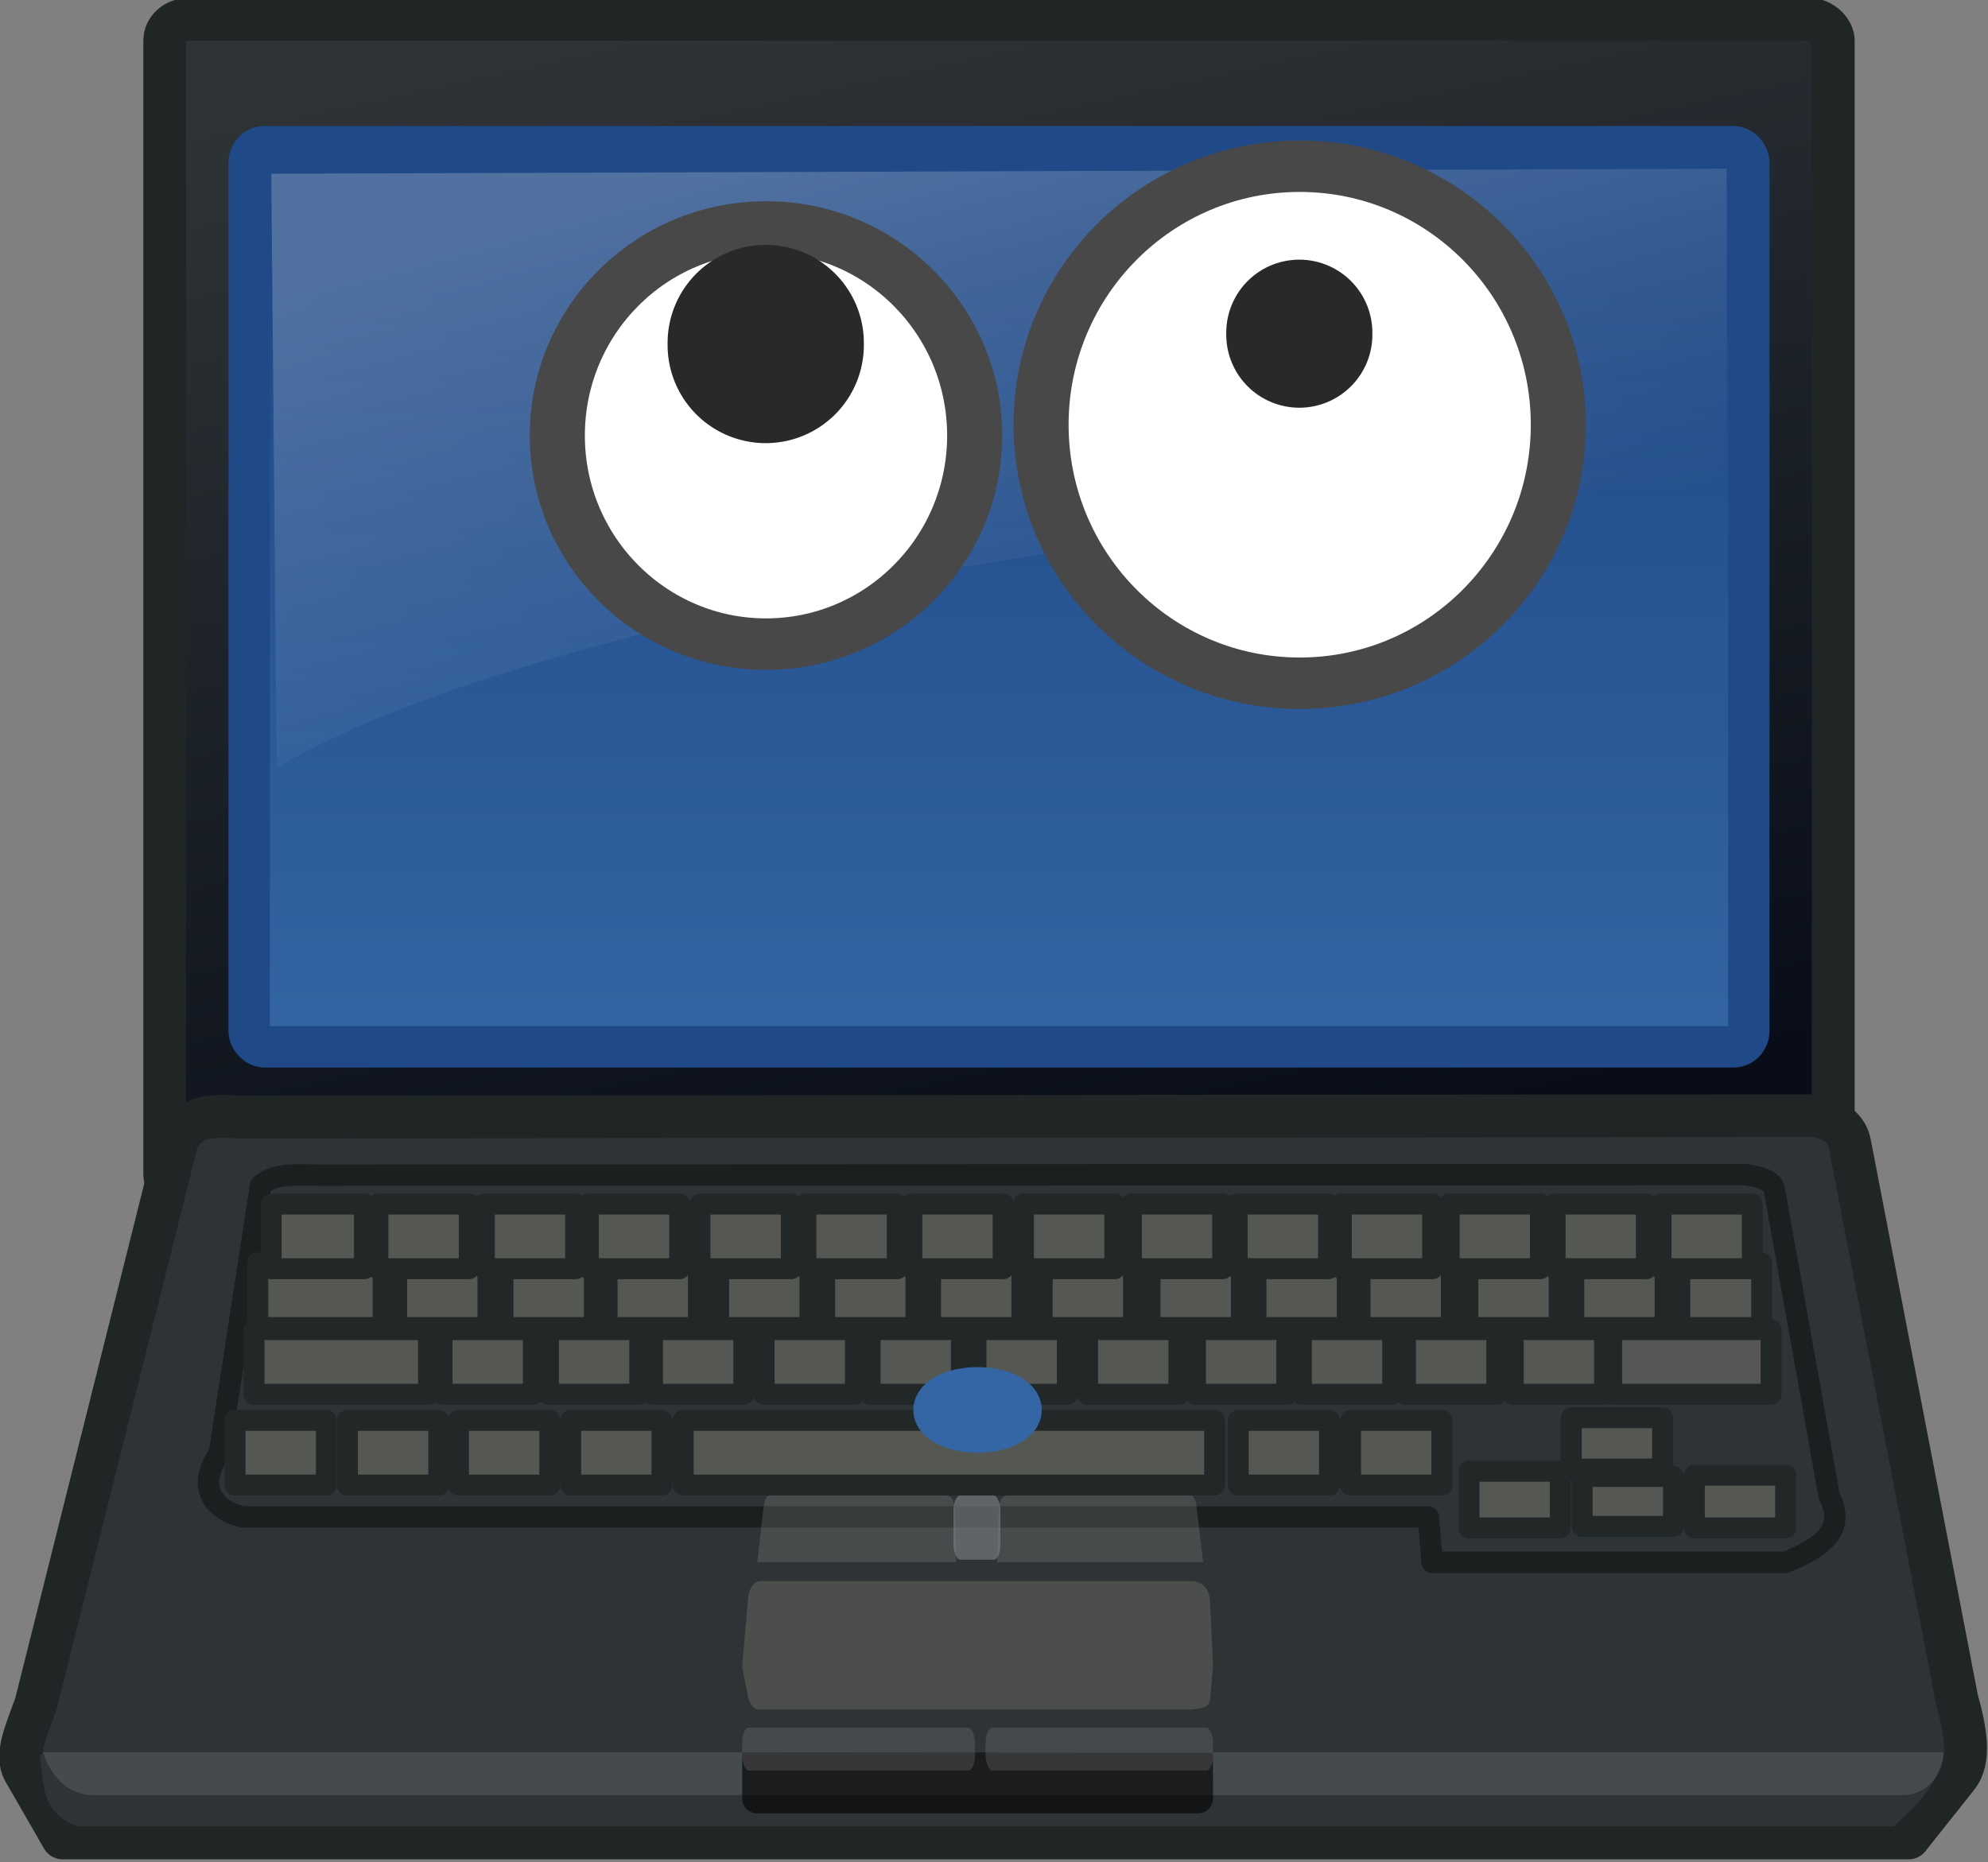 <?xml version="1.0" encoding="UTF-8" standalone="no"?>
<!-- Created with Inkscape (http://www.inkscape.org/) -->
<svg
    xmlns:inkscape="http://www.inkscape.org/namespaces/inkscape"
    xmlns:rdf="http://www.w3.org/1999/02/22-rdf-syntax-ns#"
    xmlns="http://www.w3.org/2000/svg"
    xmlns:sodipodi="http://sodipodi.sourceforge.net/DTD/sodipodi-0.dtd"
    xmlns:ns1="http://sozi.baierouge.fr"
    xmlns:cc="http://creativecommons.org/ns#"
    xmlns:xlink="http://www.w3.org/1999/xlink"
    xmlns:dc="http://purl.org/dc/elements/1.1/"
    id="svg2"
    sodipodi:docname="Laptop Crying Looking Up.svg"
    inkscape:export-filename="./rylc.png"
    viewBox="0 0 225.01 210.83"
    inkscape:export-xdpi="90"
    version="1.1"
    inkscape:export-ydpi="90"
    inkscape:version="0.48.4 r9939"
  >
  <rect x="0" y="0" width="225.01" height="210.83" fill="#808080" stroke="none"/>
  <defs
      id="defs4"
    >
    <linearGradient
        id="linearGradient3713"
        y2="30.489"
        gradientUnits="userSpaceOnUse"
        x2="24"
        gradientTransform="translate(24.274 14.62)"
        y1="2.011"
        x1="17.799"
        inkscape:collect="always"
      >
      <stop
          id="stop5737"
          stop-color="#2e3436"
          offset="0"
      />
      <stop
          id="stop5739"
          stop-color="#080d19"
          offset="1"
      />
    </linearGradient
    >
    <linearGradient
        id="linearGradient3715"
        y2="8.239"
        gradientUnits="userSpaceOnUse"
        x2="24.75"
        gradientTransform="matrix(1.045 0 0 .975 23.442 15.277)"
        y1="26.933"
        x1="24.75"
        inkscape:collect="always"
      >
      <stop
          id="stop5422"
          stop-color="#3465a4"
          offset="0"
      />
      <stop
          id="stop5424"
          stop-color="#204a87"
          offset="1"
      />
    </linearGradient
    >
    <linearGradient
        id="linearGradient3717"
        y2="18.138"
        gradientUnits="userSpaceOnUse"
        x2="25.175"
        gradientTransform="matrix(1.062 0 0 .933 22.774 15.136)"
        y1="4.739"
        x1="21.088"
        inkscape:collect="always"
      >
      <stop
          id="stop5414"
          stop-color="#fff"
          offset="0"
      />
      <stop
          id="stop5416"
          stop-opacity="0"
          stop-color="#fff"
          offset="1"
      />
    </linearGradient
    >
  </defs
  >
  <sodipodi:namedview
      id="base"
      bordercolor="#666666"
      inkscape:pageshadow="2"
      inkscape:window-y="19"
      fit-margin-left="0"
      pagecolor="#ffffff"
      fit-margin-top="0"
      inkscape:window-maximized="0"
      inkscape:zoom="0.5"
      inkscape:window-x="0"
      inkscape:window-height="1181"
      showgrid="false"
      borderopacity="1.0"
      inkscape:current-layer="layer1"
      inkscape:cx="351.59649"
      inkscape:cy="30.306497"
      fit-margin-right="0"
      fit-margin-bottom="0"
      inkscape:window-width="1920"
      inkscape:pageopacity="0.0"
      inkscape:document-units="px"
  />
  <g
      id="layer1"
      inkscape:label="Layer 1"
      inkscape:groupmode="layer"
      transform="translate(-187.92 -434.97)"
    >
    <g
        id="g3547"
        transform="matrix(.945 0 0 .945 5.63 -273.43)"
      >
      <g
          id="g3549"
          transform="matrix(5.127 0 0 5.127 65.05 664.13)"
        >
        <rect
            id="rect3551"
            style="stroke-linejoin:round;fill-rule:evenodd;color:#000000;stroke:#202526;stroke-linecap:square;fill:url(#linearGradient3713)"
            rx=".557"
            ry=".492"
            height="27.478"
            width="38.978"
            y="17.13"
            x="28.785"
        />
        <path
            id="path3553"
            style="stroke-linejoin:round;fill-rule:evenodd;color:#000000;stroke:#202526;stroke-linecap:square;fill:#2e3436"
            inkscape:connector-curvature="0"
            d="m29.086 43.276-3.312 13.219c-0.221 0.613-0.489 1.189-0.276 1.56l0.901 1.565h43.125l1.139-1.434c0.312-0.392 0.194-1.061-0.014-1.816l-2.5-12.969c-0.066-0.357-0.352-0.549-0.75-0.656l-36.875 0.031c-0.721-0.043-1.1-0.026-1.438 0.5z"
        />
        <path
            id="path3555"
            style="opacity:.85;stroke-linejoin:round;color:#000000;stroke:#171b1c;stroke-linecap:square;stroke-width:.5;fill:none"
            inkscape:connector-curvature="0"
            d="m31.024 44.372-0.965 6.267c-0.637 0.926 0.076 1.396 0.566 1.481h27.679l0.088 1.061h8.259c0.713-0.298 1.46-0.7 1.018-1.541l-1.29-7.209c-0.06-0.169-0.319-0.26-0.679-0.311l-33.375 0.015c-0.652-0.021-0.995-0.013-1.301 0.237z"
        />
        <g
            id="g3557"
            style="stroke-linejoin:round;fill-rule:evenodd;color:#000000;stroke:#222728;stroke-linecap:square;stroke-width:.489;fill:#555753"
            transform="translate(23.213 13.061)"
          >
          <rect
              id="rect3559"
              style="color:#000000"
              height="1.511"
              width="2.928"
              y="33.123"
              x="7.745"
          />
          <rect
              id="rect3561"
              style="color:#000000"
              height="1.511"
              width="2.133"
              y="33.123"
              x="10.989"
          />
          <rect
              id="rect3563"
              style="color:#000000"
              height="1.511"
              width="2.133"
              y="33.123"
              x="13.475"
          />
          <rect
              id="rect3565"
              style="color:#000000"
              height="1.511"
              width="2.133"
              y="33.123"
              x="15.906"
          />
          <rect
              id="rect3567"
              style="color:#000000"
              height="1.511"
              width="2.133"
              y="33.123"
              x="18.513"
          />
          <rect
              id="rect3569"
              style="color:#000000"
              height="1.511"
              width="2.133"
              y="33.123"
              x="20.988"
          />
          <rect
              id="rect3571"
              style="color:#000000"
              height="1.511"
              width="2.133"
              y="33.123"
              x="23.463"
          />
          <rect
              id="rect3573"
              style="color:#000000"
              height="1.511"
              width="2.133"
              y="33.123"
              x="26.07"
          />
          <rect
              id="rect3575"
              style="color:#000000"
              height="1.511"
              width="2.133"
              y="33.123"
              x="28.59"
          />
          <rect
              id="rect3577"
              style="color:#000000"
              height="1.511"
              width="2.133"
              y="33.123"
              x="31.064"
          />
          <rect
              id="rect3579"
              style="color:#000000"
              height="1.511"
              width="2.133"
              y="33.123"
              x="33.495"
          />
          <rect
              id="rect3581"
              style="color:#000000"
              height="1.511"
              width="2.133"
              y="33.123"
              x="36.014"
          />
          <rect
              id="rect3583"
              style="color:#000000"
              height="1.511"
              width="2.133"
              y="33.123"
              x="38.489"
          />
          <rect
              id="rect3585"
              style="color:#000000"
              height="1.511"
              width="1.914"
              y="33.123"
              x="40.964"
          />
        </g
        >
        <rect
            id="rect3587"
            style="stroke-linejoin:round;fill-rule:evenodd;color:#000000;stroke:#222728;stroke-linecap:square;stroke-width:.489;fill:#555753"
            height="1.511"
            width="4.077"
            y="47.743"
            x="30.87"
        />
        <rect
            id="rect3589"
            style="stroke-linejoin:round;fill-rule:evenodd;color:#000000;stroke:#222728;stroke-linecap:square;stroke-width:.489;fill:#555753"
            height="1.511"
            width="2.133"
            y="47.743"
            x="35.263"
        />
        <rect
            id="rect3591"
            style="stroke-linejoin:round;fill-rule:evenodd;color:#000000;stroke:#222728;stroke-linecap:square;stroke-width:.489;fill:#555753"
            height="1.511"
            width="2.133"
            y="47.743"
            x="37.749"
        />
        <rect
            id="rect3593"
            style="stroke-linejoin:round;fill-rule:evenodd;color:#000000;stroke:#222728;stroke-linecap:square;stroke-width:.489;fill:#555753"
            height="1.511"
            width="2.133"
            y="47.743"
            x="40.18"
        />
        <rect
            id="rect3595"
            style="stroke-linejoin:round;fill-rule:evenodd;color:#000000;stroke:#222728;stroke-linecap:square;stroke-width:.489;fill:#555753"
            height="1.511"
            width="2.133"
            y="47.743"
            x="42.787"
        />
        <rect
            id="rect3597"
            style="stroke-linejoin:round;fill-rule:evenodd;color:#000000;stroke:#222728;stroke-linecap:square;stroke-width:.489;fill:#555753"
            height="1.511"
            width="2.133"
            y="47.743"
            x="45.262"
        />
        <rect
            id="rect3599"
            style="stroke-linejoin:round;fill-rule:evenodd;color:#000000;stroke:#222728;stroke-linecap:square;stroke-width:.489;fill:#555753"
            height="1.511"
            width="2.133"
            y="47.743"
            x="47.737"
        />
        <rect
            id="rect3601"
            style="stroke-linejoin:round;fill-rule:evenodd;color:#000000;stroke:#222728;stroke-linecap:square;stroke-width:.489;fill:#555753"
            height="1.511"
            width="2.133"
            y="47.743"
            x="50.344"
        />
        <rect
            id="rect3603"
            style="stroke-linejoin:round;fill-rule:evenodd;color:#000000;stroke:#222728;stroke-linecap:square;stroke-width:.489;fill:#555753"
            height="1.511"
            width="2.133"
            y="47.743"
            x="52.864"
        />
        <rect
            id="rect3605"
            style="stroke-linejoin:round;fill-rule:evenodd;color:#000000;stroke:#222728;stroke-linecap:square;stroke-width:.489;fill:#555753"
            height="1.511"
            width="2.133"
            y="47.743"
            x="55.338"
        />
        <rect
            id="rect3607"
            style="stroke-linejoin:round;fill-rule:evenodd;color:#000000;stroke:#222728;stroke-linecap:square;stroke-width:.489;fill:#555753"
            height="1.511"
            width="2.133"
            y="47.743"
            x="57.769"
        />
        <rect
            id="rect3609"
            style="stroke-linejoin:round;fill-rule:evenodd;color:#000000;stroke:#222728;stroke-linecap:square;stroke-width:.489;fill:#555753"
            height="1.511"
            width="2.133"
            y="47.743"
            x="60.288"
        />
        <rect
            id="rect3611"
            style="stroke-linejoin:round;fill-rule:evenodd;color:#000000;stroke:#222728;stroke-linecap:square;stroke-width:.489;fill:#545755"
            height="1.511"
            width="3.724"
            y="47.743"
            x="62.586"
        />
        <rect
            id="rect3613"
            style="stroke-linejoin:round;fill-rule:evenodd;color:#000000;stroke:#204a87;stroke-linecap:square;stroke-width:.968;fill:url(#linearGradient3715)"
            rx=".361"
            ry=".372"
            height="21.032"
            width="35.032"
            y="20.104"
            x="30.758"
        />
        <rect
            id="rect3615"
            style="stroke-linejoin:round;fill-rule:evenodd;color:#000000;stroke:#222728;stroke-linecap:square;stroke-width:.489;fill:#555753"
            height="1.511"
            width="2.133"
            y="49.864"
            x="35.647"
        />
        <rect
            id="rect3617"
            style="stroke-linejoin:round;fill-rule:evenodd;color:#000000;stroke:#222728;stroke-linecap:square;stroke-width:.489;fill:#555753"
            height="1.511"
            width="2.133"
            y="49.864"
            x="38.268"
        />
        <rect
            id="rect3619"
            style="stroke-linejoin:round;fill-rule:evenodd;color:#000000;stroke:#222728;stroke-linecap:square;stroke-width:.489;fill:#555753"
            height="1.511"
            width="12.414"
            y="49.864"
            x="40.897"
        />
        <rect
            id="rect3621"
            style="stroke-linejoin:round;fill-rule:evenodd;color:#000000;stroke:#222728;stroke-linecap:square;stroke-width:.489;fill:#555753"
            height="1.511"
            width="2.133"
            y="49.864"
            x="53.862"
        />
        <rect
            id="rect3623"
            style="stroke-linejoin:round;fill-rule:evenodd;color:#000000;stroke:#222728;stroke-linecap:square;stroke-width:.489;fill:#555753"
            height="1.511"
            width="2.133"
            y="49.864"
            x="56.487"
        />
        <rect
            id="rect3625"
            style="stroke-linejoin:round;fill-rule:evenodd;color:#000000;stroke:#222728;stroke-linecap:square;stroke-width:.489;fill:#555753"
            height="1.324"
            width="2.133"
            y="51.052"
            x="59.254"
        />
        <rect
            id="rect3627"
            style="stroke-linejoin:round;fill-rule:evenodd;color:#000000;stroke:#222728;stroke-linecap:square;stroke-width:.489;fill:#555753"
            height="1.199"
            width="2.133"
            y="49.802"
            x="61.643"
        />
        <rect
            id="rect3629"
            style="stroke-linejoin:round;fill-rule:evenodd;color:#000000;stroke:#222728;stroke-linecap:square;stroke-width:.489;fill:#555753"
            height="1.168"
            width="2.133"
            y="51.174"
            x="61.897"
        />
        <rect
            id="rect3631"
            style="stroke-linejoin:round;fill-rule:evenodd;color:#000000;stroke:#222728;stroke-linecap:square;stroke-width:.489;fill:#555753"
            height="1.23"
            width="2.133"
            y="51.146"
            x="64.518"
        />
        <rect
            id="rect3633"
            style="stroke-linejoin:round;fill-rule:evenodd;color:#000000;stroke:#222728;stroke-linecap:square;stroke-width:.489;fill:#555753"
            height="1.511"
            width="2.133"
            y="49.864"
            x="33.053"
        />
        <rect
            id="rect3635"
            style="stroke-linejoin:round;fill-rule:evenodd;color:#000000;stroke:#222728;stroke-linecap:square;stroke-width:.489;fill:#555753"
            height="1.511"
            width="2.133"
            y="49.864"
            x="30.428"
        />
        <g
            id="g3637"
            style="stroke-linejoin:round;fill-rule:evenodd;color:#000000;stroke:#222728;stroke-linecap:square;stroke-width:.489;fill:#555753"
            transform="translate(22.776 11.686)"
          >
          <rect
              id="rect3639"
              style="color:#000000"
              height="1.511"
              width="2.178"
              y="33.123"
              x="8.495"
          />
          <rect
              id="rect3641"
              style="color:#000000"
              height="1.511"
              width="2.133"
              y="33.123"
              x="10.989"
          />
          <rect
              id="rect3643"
              style="color:#000000"
              height="1.511"
              width="2.133"
              y="33.123"
              x="13.475"
          />
          <rect
              id="rect3645"
              style="color:#000000"
              height="1.511"
              width="2.133"
              y="33.123"
              x="15.906"
          />
          <rect
              id="rect3647"
              style="color:#000000"
              height="1.511"
              width="2.133"
              y="33.123"
              x="18.513"
          />
          <rect
              id="rect3649"
              style="color:#000000"
              height="1.511"
              width="2.133"
              y="33.123"
              x="20.988"
          />
          <rect
              id="rect3651"
              style="color:#000000"
              height="1.511"
              width="2.133"
              y="33.123"
              x="23.463"
          />
          <rect
              id="rect3653"
              style="color:#000000"
              height="1.511"
              width="2.133"
              y="33.123"
              x="26.07"
          />
          <rect
              id="rect3655"
              style="color:#000000"
              height="1.511"
              width="2.133"
              y="33.123"
              x="28.59"
          />
          <rect
              id="rect3657"
              style="color:#000000"
              height="1.511"
              width="2.133"
              y="33.123"
              x="31.064"
          />
          <rect
              id="rect3659"
              style="color:#000000"
              height="1.511"
              width="2.133"
              y="33.123"
              x="33.495"
          />
          <rect
              id="rect3661"
              style="color:#000000"
              height="1.511"
              width="2.133"
              y="33.123"
              x="36.014"
          />
          <rect
              id="rect3663"
              style="color:#000000"
              height="1.511"
              width="2.133"
              y="33.123"
              x="38.489"
          />
          <rect
              id="rect3665"
              style="color:#000000"
              height="1.511"
              width="2.133"
              y="33.123"
              x="40.964"
          />
        </g
        >
        <path
            id="path3667"
            style="opacity:.75;color:#000000;fill-rule:evenodd;fill:#555753"
            inkscape:connector-curvature="0"
            d="m42.417 53.96-0.143 1.66h11l-0.071-1.538c-0.016-0.312-0.202-0.456-0.429-0.462h-10.071c-0.144 0.009-0.238 0.124-0.286 0.34z"
        />
        <path
            id="path3669"
            style="opacity:.75;color:#000000;fill-rule:evenodd;fill:#555753"
            inkscape:connector-curvature="0"
            d="m42.417 56.351-0.143-0.731h11l-0.071 0.769c-0.025 0.219-0.259 0.204-0.429 0.231h-10.071c-0.117 0.016-0.217-0.05-0.286-0.269z"
        />
        <path
            id="path3671"
            style="color:#000000;fill-rule:evenodd;fill:#2e3436"
            inkscape:connector-curvature="0"
            d="m25.865 57.67c0.098 0.644 0.003 1.371 0.884 1.68h42.426c0.499-0.476 0.927-0.783 1.194-1.724l-44.504 0.044z"
        />
        <path
            id="path3673"
            style="opacity:.218;color:#000000;fill-rule:evenodd;fill:url(#linearGradient3717)"
            inkscape:connector-curvature="0"
            d="m31.274 20.736 0.126 13.883c7.12-4.224 26.594-6.457 33.874-6.65v-7.35l-34 0.117z"
        />
        <path
            id="path3675"
            style="opacity:0.12;color:#000000;fill-rule:evenodd;fill:#eeeeec"
            inkscape:connector-curvature="0"
            d="m25.94 57.62h44.396c0 0.619-0.488 1-0.937 1h-42.271c-0.918 0-1.188-1-1.188-1z"
        />
        <path
            id="path3677"
            style="opacity:.615;color:#000000;fill-rule:evenodd"
            inkscape:connector-curvature="0"
            d="m53.271 57.626 0.003 1.074c0 0.191-0.154 0.345-0.345 0.345h-10.31c-0.191 0-0.345-0.154-0.345-0.345v-1.082l10.997 0.008z"
        />
        <rect
            id="rect3679"
            style="opacity:.273;color:#000000;fill-rule:evenodd;fill:#808285"
            rx=".157"
            ry=".345"
            height="1"
            width="5.312"
            y="57.045"
            x="47.962"
        />
        <rect
            id="rect3681"
            style="opacity:.273;color:#000000;fill-rule:evenodd;fill:#808285"
            rx=".157"
            ry=".345"
            height="1"
            width="5.438"
            y="57.045"
            x="42.274"
        />
        <path
            id="path3683"
            style="opacity:0.27;color:#000000;fill-rule:evenodd;fill:#888a85"
            inkscape:connector-curvature="0"
            d="m42.775 51.885-0.147 1.293h4.646l-0.031-1.198c-0.007-0.243-0.089-0.355-0.188-0.36h-4.154c-0.063 0.007-0.104 0.097-0.126 0.265z"
        />
        <path
            id="path3685"
            style="opacity:0.27;color:#000000;fill-rule:evenodd;fill:#888a85"
            inkscape:connector-curvature="0"
            d="m52.889 51.885 0.154 1.293h-4.813l0.032-1.198c0.007-0.243 0.092-0.355 0.195-0.36h4.303c0.065 0.007 0.108 0.097 0.129 0.265z"
        />
        <path
            id="path3687"
            style="fill-rule:evenodd;stroke:#3465a4;stroke-width:1px;fill:#555753;fill-opacity:.75"
            inkscape:connector-curvature="0"
            d="m48.773 49.62a1 0.5 0 0 1 -2 0 1 0.5 0 1 1 2 0z"
        />
        <rect
            id="rect3689"
            style="opacity:.619;color:#000000;fill-rule:evenodd;fill:#808285"
            rx=".157"
            ry=".345"
            height="1.5"
            width="1.094"
            y="51.62"
            x="47.212"
        />
      </g
      >
      <g
          id="g3691"
          transform="translate(6.222 1.383)"
        >
        <g
            id="g3693"
            transform="matrix(1.266 0 0 1.266 -303.32 416.05)"
          >
          <path
              id="path3695"
              style="stroke:#484848;stroke-width:2.866;fill:#ffffff"
              inkscape:connector-curvature="0"
              transform="matrix(1.818,0,0,1.699,-163.5,-131.52)"
              d="m353.55 256.11c0 6.416-4.862 11.617-10.859 11.617-5.997 0-10.859-5.201-10.859-11.617 0-6.416 4.862-11.617 10.859-11.617 5.997 0 10.859 5.201 10.859 11.617z"
          />
          <path
              id="path3697"
              style="fill:#292929"
              inkscape:connector-curvature="0"
              d="m468.77 294.95a9.284 9.284 0 1 1 -18.567 0 9.284 9.284 0 1 1 18.567 0z"
          />
        </g
        >
        <g
            id="g3699"
            transform="matrix(1.569 0 0 1.569 -471.5 324.44)"
          >
          <path
              id="path3701"
              style="stroke:#484848;stroke-width:2.311;fill:#ffffff"
              inkscape:connector-curvature="0"
              transform="matrix(1.818,0,0,1.699,-104.31,-132.59)"
              d="m353.55 256.11c0 6.416-4.862 11.617-10.859 11.617-5.997 0-10.859-5.201-10.859-11.617 0-6.416 4.862-11.617 10.859-11.617 5.997 0 10.859 5.201 10.859 11.617z"
          />
          <path
              id="path3703"
              style="fill:#292929"
              inkscape:connector-curvature="0"
              d="m524.25 295.59a5.577 5.577 0 1 1 -11.153 0 5.577 5.577 0 1 1 11.153 0z"
          />
        </g
        >
      </g
      >
    </g
    >
  </g
  >
</svg
>
